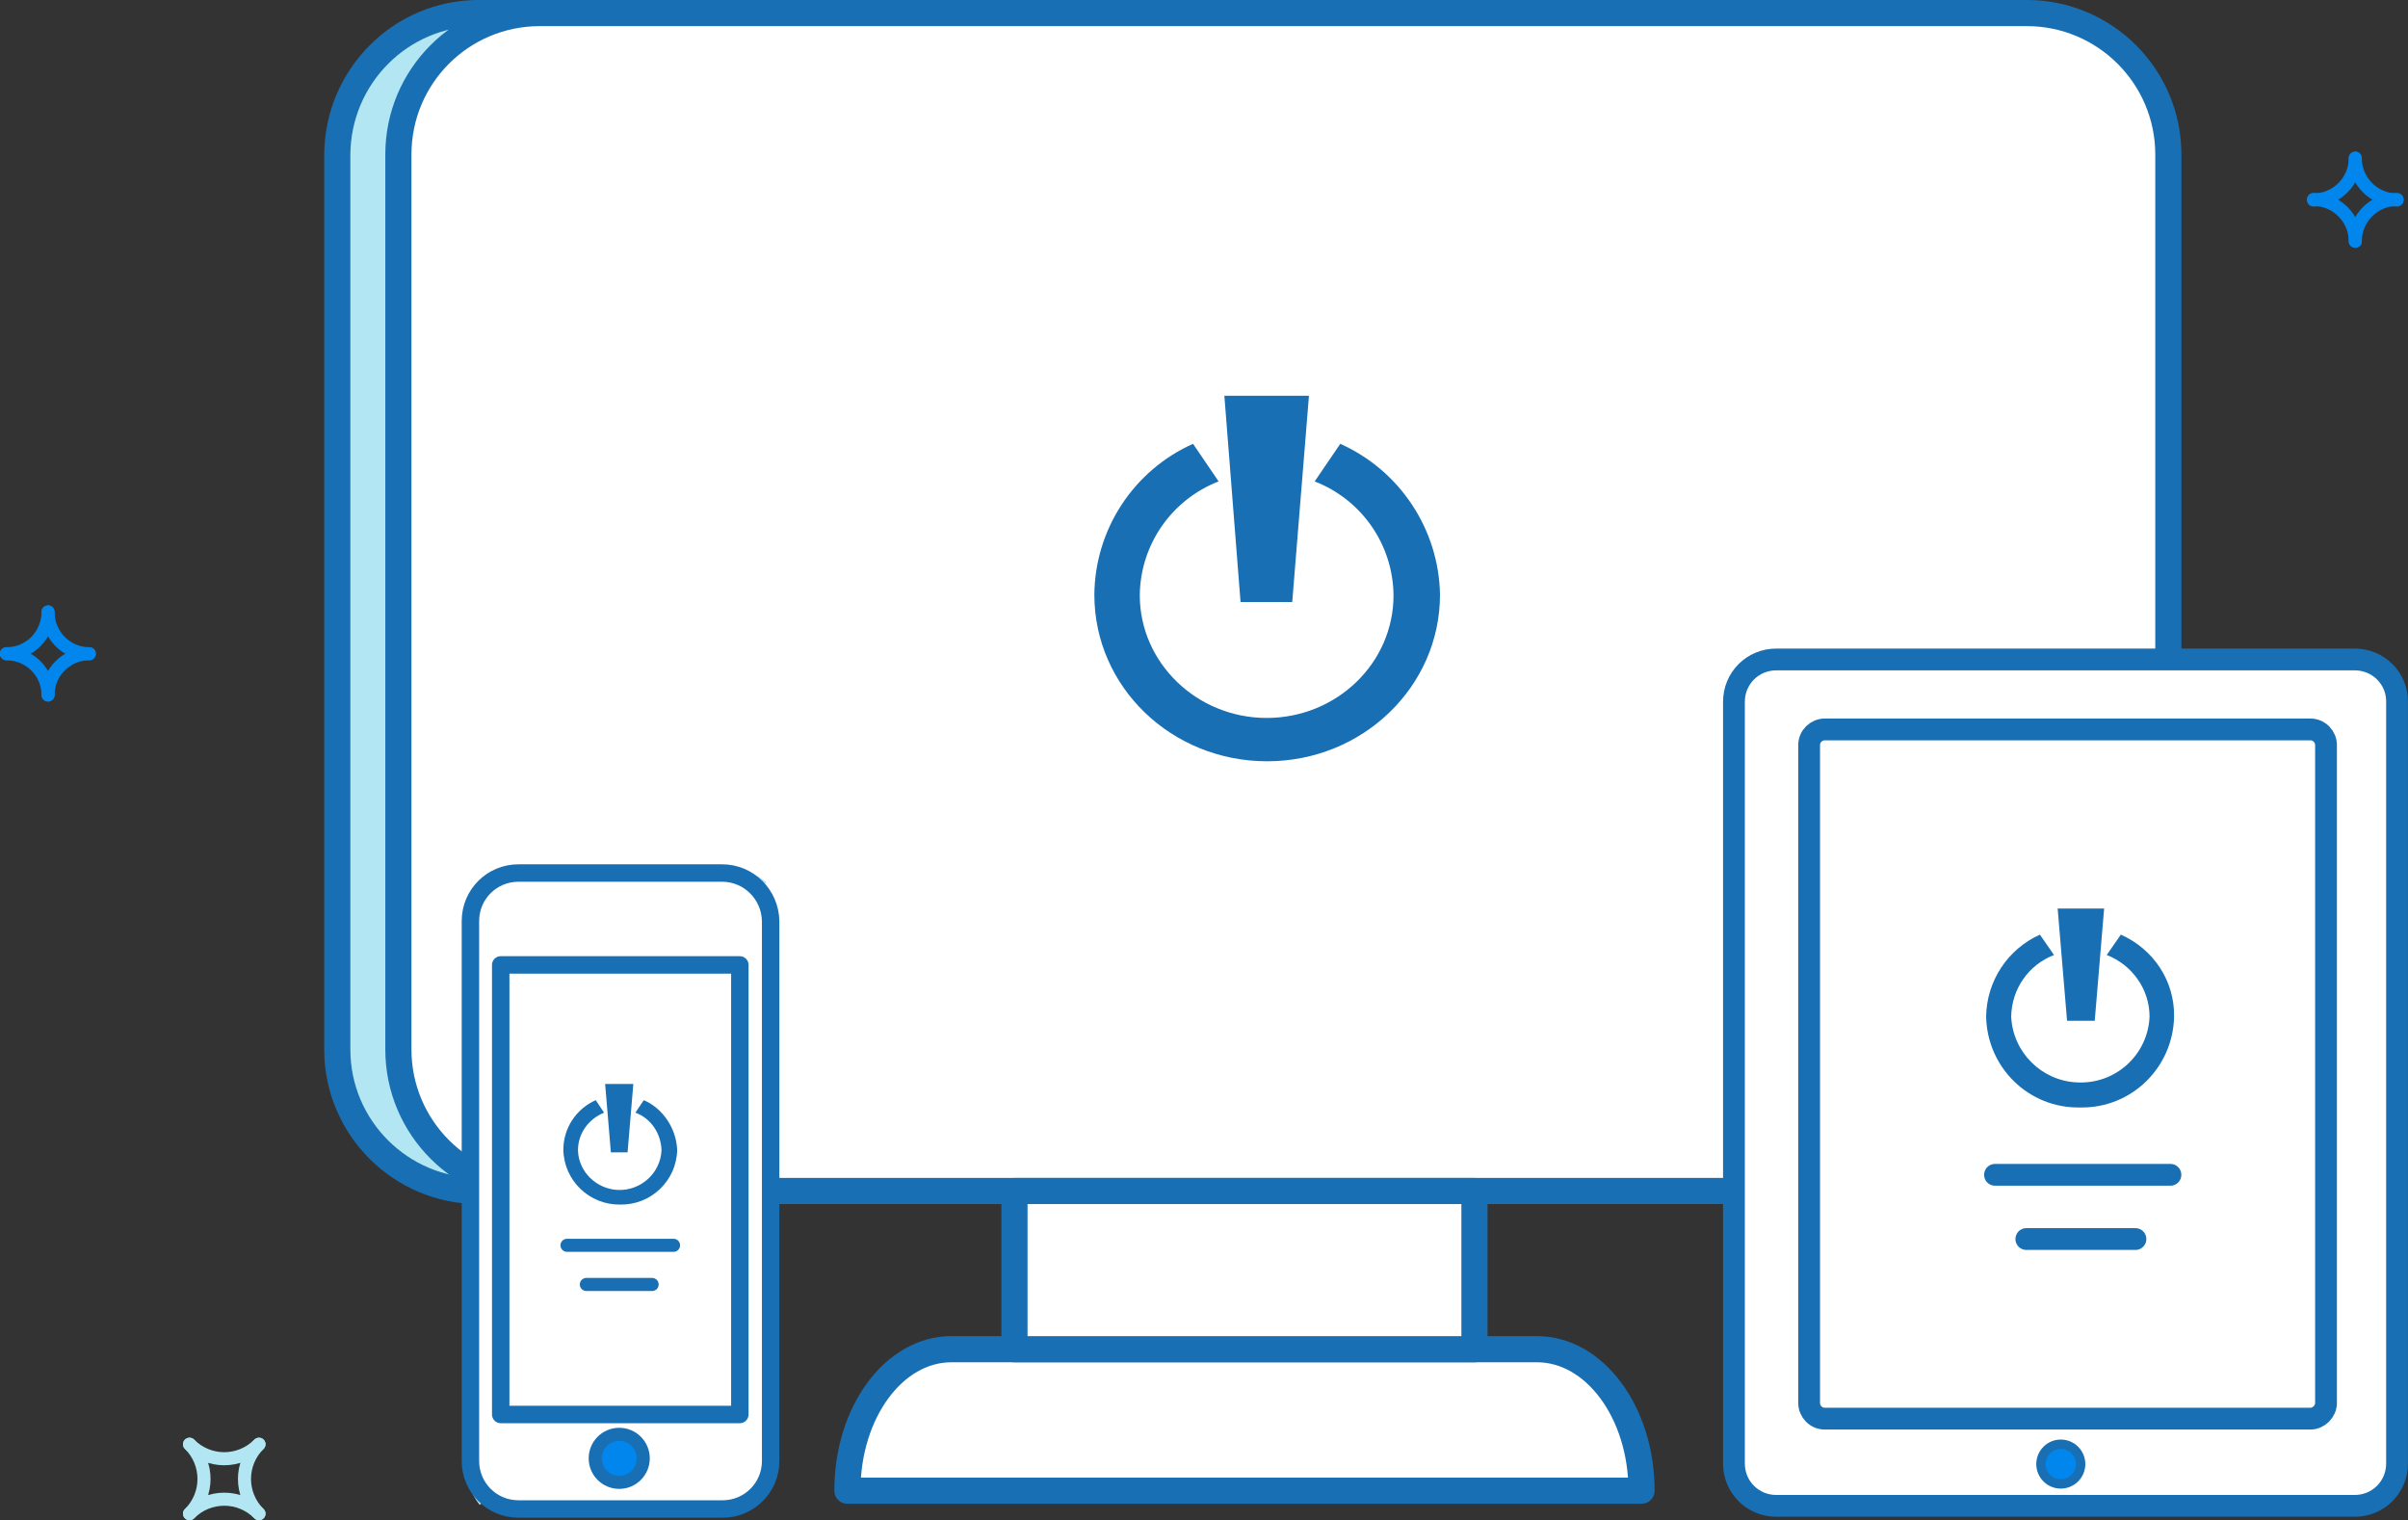 <?xml version="1.0" encoding="utf-8"?>
<!-- Generator: Adobe Illustrator 24.0.3, SVG Export Plug-In . SVG Version: 6.00 Build 0)  -->
<svg version="1.1" id="Layer_1" xmlns="http://www.w3.org/2000/svg" xmlns:xlink="http://www.w3.org/1999/xlink" x="0px" y="0px"
	 viewBox="0 0 461.2 291.2" style="enable-background:new 0 0 461.2 291.2;" xml:space="preserve">
<rect x="0" y="0" width="461.2" height="291.2" fill="#333333" stroke="none"/>
<style type="text/css">
	.st0{fill:#B3E6F3;stroke:#196FB3;stroke-width:5.008;stroke-linecap:round;stroke-linejoin:round;}
	.st1{fill:#FFFFFF;stroke:#196FB3;stroke-width:5.008;stroke-linecap:round;stroke-linejoin:round;}
	.st2{fill:#196FB3;}
	.st3{fill:none;stroke:#0086EC;stroke-width:2.504;stroke-linecap:round;stroke-linejoin:round;}
	.st4{fill:none;stroke:#B3E6F3;stroke-width:2.504;stroke-linecap:round;stroke-linejoin:round;}
	.st5{fill:#FFFFFF;stroke:#196FB3;stroke-width:4.173;stroke-miterlimit:10;}
	.st6{fill:#FFFFFF;stroke:#196FB3;stroke-width:4.173;stroke-linecap:round;stroke-linejoin:round;stroke-miterlimit:10;}
	.st7{fill:none;stroke:#B3E6F3;stroke-width:4.173;stroke-miterlimit:10;}
	.st8{fill:#FFFFFF;stroke:#196FB3;stroke-width:3.339;stroke-miterlimit:10;}
	.st9{fill:#0086EC;stroke:#196FB3;stroke-width:2.504;stroke-miterlimit:10;}
	.st10{fill:#FFFFFF;stroke:#196FB3;stroke-width:3.339;stroke-linecap:round;stroke-linejoin:round;}
	.st11{fill:none;stroke:#196FB3;stroke-width:2.504;stroke-linecap:round;stroke-linejoin:round;}
	.st12{fill:none;stroke:#196FB3;stroke-width:4.173;stroke-linecap:round;stroke-linejoin:round;}
	.st13{fill:#0086EC;stroke:#196FB3;stroke-width:1.794;stroke-miterlimit:10;}
</style>
<g>
	<g>
		<path class="st0" d="M91.7,2.5h284.8c14.9,0,27.1,12.1,27.1,27.1V201c0,14.9-12.1,27.1-27.1,27.1H91.7
			c-14.9,0-27.1-12.1-27.1-27.1V29.6C64.7,14.6,76.8,2.5,91.7,2.5z"/>
		<path class="st1" d="M103.4,2.5h284.8c14.9,0,27.1,12.1,27.1,27.1V201c0,14.9-12.1,27.1-27.1,27.1H103.4
			c-14.9,0-27.1-12.1-27.1-27.1V29.6C76.3,14.6,88.4,2.5,103.4,2.5z"/>
		<path class="st1" d="M294.4,258.4H182.2c-11,0-19.9,12.1-19.9,27.1h152.1C314.4,270.5,305.4,258.4,294.4,258.4
			C294.4,258.4,294.4,258.4,294.4,258.4z"/>
		<rect x="194.3" y="228.1" class="st1" width="88.1" height="30.3"/>
		<polygon class="st2" points="247.5,115.3 237.6,115.3 234.5,75.8 250.7,75.8 		"/>
		<path class="st2" d="M256.7,85l-4.9,7.2c9,3.5,15,12.1,15.1,21.8c0,13-10.9,23.5-24.3,23.5s-24.3-10.6-24.3-23.5
			c0.1-9.7,6.1-18.3,15.1-21.8l-4.9-7.2c-11.4,5.1-18.8,16.4-18.9,28.9c0,17.7,14.8,31.9,33.1,31.9s33.1-14.3,33.1-31.9
			C275.6,101.4,268.1,90.1,256.7,85"/>
		<path class="st3" d="M9.2,117.2L9.2,117.2c0,4.4-3.5,8-7.9,8c0,0,0,0,0,0l0,0"/>
		<path class="st3" d="M9.2,117.2L9.2,117.2c0,4.4,3.5,8,7.9,8c0,0,0,0,0,0l0,0"/>
		<path class="st3" d="M9.2,133.1L9.2,133.1c0-4.4-3.6-7.9-8-7.9l0,0"/>
		<path class="st3" d="M9.2,133.1L9.2,133.1c0-4.4,3.6-7.9,7.9-7.9l0,0"/>
		<path class="st3" d="M451.1,30.3L451.1,30.3c0,4.4-3.6,8-8,8l0,0l0,0"/>
		<path class="st3" d="M451.1,30.3L451.1,30.3c0,4.4,3.6,8,8,8l0,0l0,0"/>
		<path class="st3" d="M451.1,46.2L451.1,46.2c0-4.4-3.6-8-8-8l0,0l0,0"/>
		<path class="st3" d="M451.1,46.2L451.1,46.2c0-4.4,3.6-8,8-8l0,0l0,0"/>
		<path class="st4" d="M49.6,276.6L49.6,276.6c-3.7,3.7-9.6,3.7-13.3,0l0,0"/>
		<path class="st4" d="M49.6,276.6L49.6,276.6c-3.7,3.7-3.7,9.6,0,13.3l0,0"/>
		<path class="st4" d="M36.3,289.9L36.3,289.9c3.7-3.7,3.7-9.6,0-13.3l0,0"/>
		<path class="st4" d="M36.3,289.9L36.3,289.9c3.7-3.7,9.6-3.7,13.3,0l0,0"/>
	</g>
	<g>
		<g>
			<path class="st5" d="M451,126.3H340.2c-4.5,0-8.1,3.6-8.1,8.1v145.9c0,4.5,3.6,8.1,8.1,8.1H451c4.5,0,8.1-3.6,8.1-8.1V134.3
				C459.1,129.9,455.5,126.3,451,126.3z"/>
		</g>
	</g>
	<path class="st6" d="M442.5,271.7h-93c-1.7,0-3-1.4-3-3v-126c0-1.7,1.4-3,3-3h93c1.7,0,3,1.4,3,3v126
		C445.5,270.3,444.1,271.7,442.5,271.7z"/>
	<g>
		<path class="st7" d="M145.5,170.6c-1.6-1.3-3.6-2-5.7-2h-39.1c-5.1,0-9.2,4.1-9.2,9.2c0,0,0,0,0,0l0,103.4c0,2.2,0.8,4.2,2,5.7"/>
		<path class="st8" d="M138.3,167.2H99.3c-5.1,0-9.2,4.1-9.2,9.2c0,0,0,0,0,0v103.4c0,5.1,4.1,9.2,9.2,9.2h39.1
			c5.1,0,9.2-4.1,9.2-9.2l0,0V176.4C147.5,171.3,143.4,167.2,138.3,167.2z"/>
		<ellipse class="st9" cx="118.6" cy="279.3" rx="4.6" ry="4.6"/>
		<rect x="95.9" y="184.8" class="st10" width="45.8" height="86.1"/>
		<line class="st11" x1="108.6" y1="238.5" x2="129" y2="238.5"/>
		<line class="st11" x1="112.3" y1="246" x2="124.9" y2="246"/>
		<polygon class="st2" points="120.2,220.7 117,220.7 115.9,207.6 121.3,207.6 		"/>
		<path class="st2" d="M123.3,210.7l-1.6,2.4c3,1.1,4.9,4,5,7.2c-0.2,4.4-4,7.8-8.4,7.6c-4.1-0.2-7.5-3.5-7.6-7.6c0-3.2,2-6,5-7.2
			l-1.6-2.4c-3.8,1.7-6.2,5.4-6.2,9.5c0.1,5.9,5,10.6,10.9,10.5c5.9,0.1,10.8-4.6,10.9-10.5C129.5,216.1,127,212.3,123.3,210.7z"/>
	</g>
	<line class="st12" x1="382.1" y1="225" x2="415.7" y2="225"/>
	<line class="st12" x1="388.1" y1="237.3" x2="409" y2="237.3"/>
	<polygon class="st2" points="401.2,195.5 395.9,195.5 394.1,174 403,174 	"/>
	<path class="st2" d="M406.2,179l-2.7,3.9c4.9,1.9,8.2,6.6,8.2,11.8c-0.3,7.3-6.5,13-13.9,12.6c-6.8-0.3-12.3-5.8-12.6-12.6
		c0.1-5.3,3.3-9.9,8.2-11.8l-2.7-3.9c-6.2,2.8-10.2,8.9-10.3,15.7c0.2,9.8,8.2,17.6,18,17.4c9.8,0.2,17.8-7.6,18-17.4
		C416.5,187.9,412.5,181.8,406.2,179z"/>
	<ellipse class="st13" cx="394.7" cy="280.4" rx="3.8" ry="3.8"/>
</g>
</svg>
